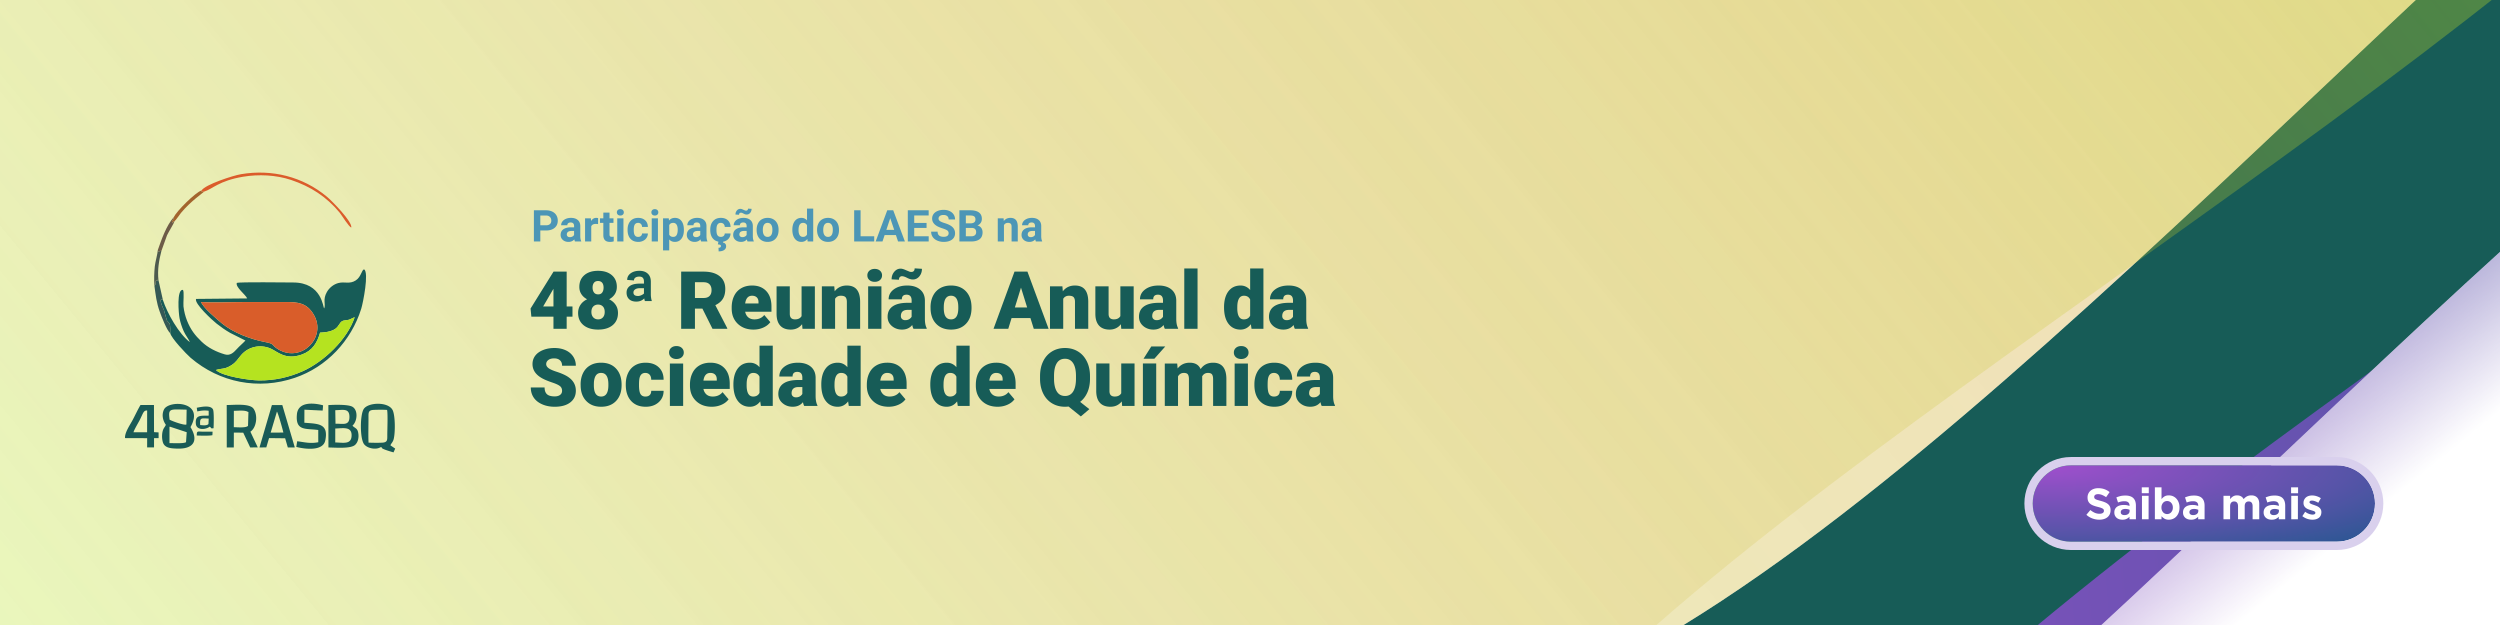 <svg xmlns="http://www.w3.org/2000/svg" width="1200" height="300" shape-rendering="geometricPrecision" image-rendering="optimizeQuality" fill-rule="evenodd" xmlns:v="https://vecta.io/nano"><defs><clipPath id="A"><path d="M0 0h1200v300H0V0z"/></clipPath><mask id="B"><linearGradient id="C" x1="1138.03" y1="65.58" x2="1227.27" y2="175.18" href="#I"><stop offset="0" stop-color="#fff"/><stop offset="1" stop-opacity="0" stop-color="#fff"/></linearGradient><path d="M843.08-63.93h638.82v537.54H843.08z" fill="url(#C)"/></mask><linearGradient id="D" x1="-528.82" y1="-351.34" x2="466.1" y2="-1170.21" href="#I"><stop offset="0" stop-opacity="0" stop-color="#e39b4d"/><stop offset=".541" stop-opacity=".2" stop-color="#cdbf36"/><stop offset="1" stop-opacity=".4" stop-color="#b6e41f"/></linearGradient><linearGradient id="E" x1="1743.77" y1="123.52" x2="636.25" y2="210.48" href="#I"><stop offset="0" stop-color="#105885"/><stop offset=".459" stop-color="#5754a8"/><stop offset="1" stop-color="#9e4fcc"/></linearGradient><linearGradient id="F" x1="417.05" y1="-1194.46" x2="-596.32" y2="-360.41" href="#I"><stop offset="0" stop-opacity=".4" stop-color="#e39b4d"/><stop offset=".541" stop-opacity=".349" stop-color="#cdbf36"/><stop offset="1" stop-opacity=".298" stop-color="#b6e41f"/></linearGradient><radialGradient id="G" gradientTransform="matrix(2.284 0.511 -2.293 0.509 -748 -393)" cx="983.93" cy="224.83" r="82.15" fx="983.93" fy="224.83" href="#I"><stop offset="0" stop-color="#9e4fcc"/><stop offset=".541" stop-color="#5754a8"/><stop offset="1" stop-color="#105885"/></radialGradient><radialGradient id="H" gradientTransform="matrix(0.825 -1.817 1.817 0.825 -574 2035)" href="#G" cx="1079.44" cy="419.86" r="319.41" fx="1079.44" fy="419.86"/><linearGradient id="I" gradientUnits="userSpaceOnUse"/></defs><path d="M0 0h1200v300H0z" fill="#fff"/><g clip-path="url(#A)"><path d="M744.73 317.65l608.8-501.08 103.99 126.34-608.81 501.08z" fill="#175c57"/><path d="M1458.84-55.48c-146.43 147.13-492.3 335.15-608.8 501.08l68.39 83.1 608.81-501.08-68.4-83.1z" fill="#fff"/><path d="M1451.88-63.93c-146.43 147.12-492.3 335.14-608.8 501.07l13.91 16.92L1465.8-47.02l-13.92-16.91z" fill="url(#E)"/><path d="M843.08 437.14c172.81-115.08 422.85-419.51 608.8-501.07l75.36 91.55L918.43 528.7l-75.35-91.56z" fill="#fff"/><path d="M843.08 437.14c172.81-115.08 422.86-419.51 608.8-501.07l30.02 36.47-608.81 501.07-30.01-36.47z" fill="url(#H)" mask="url(#B)"/><path d="M668.91 225.53L754 328.92c185.25-82.42 436.27-385.67 608.81-501.08l-85.09-103.39-608.81 501.08z" fill="#fff"/><path d="M-49.71-48.39l-36.25 401.21L754 328.92c185.25-82.42 436.27-385.67 608.81-501.08l-85.09-103.39L-49.71-48.39z" fill="url(#F)"/><path d="M1277.71-275.55l89.54 108.79C1251.29-.17 904.67 186.93 758.44 334.31l-810.82 17.71-11.45-379.15 1341.54-248.42z" fill="url(#D)"/></g><path d="M81.35 205l.14-.22 8.13 2.68-.33 4.79c-1.29.76-6.11.43-7.94.44V205zm15.97 2.2c-2.36-.01-2.91-.59-2.88 1.85 1.7.06 5.96.2 7.51-.15l.09-1.7h-4.72zm-1.23-3.17c-.29-3.71.52-3.26 4.09-3.11l-.12 2.63c-.87.89-2.77.57-3.97.48zm4.55.76c.99.53.21 1.02 1.87.76.07-1.63.29-7.85-.27-8.99-1.12-2.28-5.74-1.23-7.79-.83l.25 1.76c2.05-.44 3.29-.58 5.46-.33l.02 2.34c-3.46.14-6.64-.57-6.17 3.96.33 3.26 4.86 2.79 6.63 1.33zm54.44-10.23c-4.58-1.25-11.98-1.85-12.56 4.29-.78 8.18 4.2 6.72 10.24 7.55l.01 5.87c-3.9.76-6.47 0-10.12-.48l-.43 2.73c3.91 1.02 12.8 2.24 13.91-3.09 1.74-8.41-3.74-7.95-10.04-8.52l.03-6.26 8.76.43.2-2.52zm-91 12.93c.32-1.24 2.17-4.32 2.88-5.67 1.81-3.46 1.82-4.85 3.67-4.78l-.02 10.46-6.53-.01zm3.35-13.07c-1.41 2.34-2.67 5.2-4.01 7.63-1.23 2.23-3.6 5.71-3.41 8.24l10.62.04-.01 4.44h3.31l.01-4.46h2.19l-.01-2.75-2.19-.13-.03-13.02-6.47.01zm65.5 3.13c.53.67 2.82 8.73 3.08 10.08l-6.09.02 3.01-10.1zm-3.79 12.74l7.73.09 1.28 4.42 3.35-.03-6-20.35h-4.99l-5.96 20.37 3.27-.04 1.32-4.46zm-16.89-13.1c1.85.02 5.35-.45 6.76.54h.24l-.2 6.68c-1.02 1.09-5.24.66-6.82.64l.02-7.86zm7.93 10.03c3.04-2.01 3.68-8.04 1.49-11.07-1.91-2.65-9.64-1.7-12.85-1.74l.02 20.38h3.38l.02-7.14 4.51.03 3.34 7.1 3.64-.02-3.55-7.54zm56.72 5.25c-.19-4-.01-8.3-.03-12.33-.02-2.4.07-3.3 2.74-3.4 1.8-.07 4.42-.1 6.19.03.43 1.99.09 9.63.1 12.22.01 2.32.08 3.38-2.59 3.5-1.97.09-4.44.05-6.41-.02zm10.5 1.3c.39-1.05 1.24-1.48 1.63-3.26.71-3.27.67-10.36-.4-13.26-1.68-4.55-11.8-4.28-14.02-.95-1.84 2.76-1.92 14.39.2 16.99 1.56 1.91 5.26 2.61 7.41 1.61 1.24-.58.64-.26 1.23.3.58.54 4.57 1.72 5.44 1.95l.8-1.82-2.29-1.56zm-26.48-1.39l.01-6.69c3.53-.08 7.89-1.15 7.84 3.29-.05 4.56-4.01 3.47-7.85 3.4zm.12-8.99l-.11-6.49c3.72-.07 6.8-1.09 6.8 3.25-.01 4.37-3.21 3.15-6.69 3.24zm8.14.95c2.39-2.19 2.77-7.41.01-9.07-2.05-1.23-8.93-.99-11.57-.82l.03 20.35c3.08-.01 10.58.73 12.78-1.24 1.38-1.24 1.83-3.35 1.6-5.23-.35-2.89-1.39-2.52-2.85-3.99zm-87.76-2.87c-.78-5.65.11-4.97 8.16-4.83l-.11 7.13c-1.14.48-6.79-1.6-8.05-2.3zm10.01 3.54c7.13-12.61-10.47-13.07-12.72-8.44-1.18 2.45-.61 5.23.9 7.33-.45 1.19-1.23 1.53-1.61 3.41a10.88 10.88 0 0 0 .11 4.75c.79 3.12 4.15 3.16 6.82 3.27 7.59.3 10.71-3.43 6.5-10.32z" fill="#195b56"/><path d="M103.65 177.6c2.98-.93 4.05-.18 7.35-2.25 2.49-1.56 2.99-2.9 4.77-4.94 3.54-4.08 9.21-5.26 14.16-3.09 3.3 1.46 7.07 5.64 14.84 2.9 5.12-1.8 7.47-5.6 8.86-10.55 11.04-.46 7.68-5.53 12.01-5.9 2.81-.24 2.48-.76 4.61-1.51-3.52 10.64-14.78 21.34-24.87 25.88-6.66 2.99-13.77 4.55-21.09 4.46-4.46-.06-17.51-1.92-20.64-5zm2.83-22.42c-2.23-1.86-9.26-7.72-9.92-10.22 6.04.47 13.96.02 20.21.04l19.9-.02c6.36 0 10.56.31 13.95 6.09 6.32 10.75-5.81 23.17-16.94 16.69-3.65-2.13-1.43-2.63-6.34-3.56-6.95-1.31-15.49-4.52-20.86-9.02zm-28.3-11.23c-2.18-1.02-.51 2.47-.08 3.57.41 1.06.65 1.14.77 2.04l1.28 4.31c.27.46.8.68 1.29 1.57.33.59.37 4.24.28 4.46.39 2.31 7.72 10.06 9.77 11.82 13.93 11.94 32.54 15.58 50.03 9.63 15.3-5.21 27.03-17.71 31.86-33.12.91-2.91 3.77-17.43 1.42-18.92-1.24.11-1.37 3.56-4.02 5.27-3.05 1.98-5.3.44-8.42 1.29-2.26.61-4.3 2.26-5.45 4.28-2.12 3.71-.44 5.8-1.29 7.89l-.05-.09c-.51-.07-.91-12.39-14.92-12.36-3.38.01-25.7-.33-26.98.21-.75 1.99 4.17 5.59 5 7.44l-24.57.24c-.92 2.21 7.84 10.26 9.83 11.82 2.15 1.7 4.18 3.12 6.56 4.49 1.02.59 7.2 3.54 7.31 3.67-1.26 1.39-2.8 2.59-4.18 4.13-1.59 1.77-3.23 3.23-5.71 2.51-4.09-1.2-8.05-3.15-11.14-6.1-3.25-3.1-5.29-5.83-6.98-10.04-.86-2.15-1.46-4.58-1.73-6.88-.18-1.54.45-7.21-.26-7.94-3.11-.44-2.03 11.5-1.63 13.58.4 2.1 1.13 4.25 1.98 6.2.81 1.86 2.42 3.84 3.01 5.31-5.23-3.78-10.96-13.99-12.98-20.28z" fill="#175c57"/><path d="M96.56 144.96c.66 2.5 7.69 8.36 9.92 10.22 5.37 4.5 13.91 7.71 20.86 9.02 4.91.93 2.69 1.43 6.34 3.56 11.13 6.48 23.26-5.94 16.94-16.69-3.39-5.78-7.59-6.09-13.95-6.09l-19.9.02c-6.25-.02-14.17.43-20.21-.04z" fill="#d95d2a"/><path d="M103.65 177.6c3.13 3.08 16.18 4.94 20.64 5 7.32.09 14.43-1.47 21.09-4.46 10.09-4.54 21.35-15.24 24.87-25.88-2.13.75-1.8 1.27-4.61 1.51-4.33.37-.97 5.44-12.01 5.9-1.39 4.95-3.74 8.75-8.86 10.55-7.77 2.74-11.54-1.44-14.84-2.9-4.95-2.17-10.62-.99-14.16 3.09-1.78 2.04-2.28 3.38-4.77 4.94-3.3 2.07-4.37 1.32-7.35 2.25z" fill="#b5e320"/><path d="M96.76 91.38l.06.67 1.13-.05c4.16-1.33 7.13-5.21 18.69-7.16 7.46-1.26 15.84-.88 23.05 1.53 9.4 3.13 16.98 8.03 23.3 15.64 1.03 1.25 4.59 7.09 5.63 7.19.54-2.77-9.29-12.79-11.73-14.8-11.61-9.65-26.37-13.26-41.11-10.81-3.98.66-17.24 5-19.02 7.79z" fill="#db5c2b"/><path d="M74.11 137.15c.67 4.71.94 7.92 2.57 12.48.73 2.06 3.47 9.2 5.04 10.27.09-.22.05-3.87-.28-4.46-.49-.89-1.02-1.11-1.29-1.57l-1.28-4.31c-.12-.9-.36-.98-.77-2.04-.43-1.1-2.1-4.59.08-3.57l-2.11-9.45c-.53-.52-.36 0-.53-.97.54 1.36-.08 1.07-.79 1.23 0 .35.03.94-.04 1.26-.22 1-.14.61-.6 1.13z" fill="#355955"/><path d="M83.38 104.26c-.05 1.71-1.36 1.53-.65 2.62 1.25-.56-.41-.31 1.07-.72.71-.57 2.33-3.06 3.08-3.97C91.49 96.6 97.56 92.51 97.95 92l-1.13.05-.06-.67c-3.11 1.08-11.95 9.93-13.38 12.88z" fill="#a3642d"/><path d="M75.75 120.02c.07 1.4.57.66.61.66.59-.05-.09-.25 1.13-.27l2.68-7.47c.77-1.67 3.25-5.56 3.63-6.78-1.48.41.18.16-1.07.72-.71-1.09.6-.91.65-2.62-3.57 4.05-5.86 10.71-7.63 15.76z" fill="#6d5b47"/><path d="M74.11 137.15c.46-.52.38-.13.6-1.13.07-.32.04-.91.04-1.26.71-.16 1.33.13.79-1.23.17.97 0 .45.53.97-.54-4.92.2-9.37 1.42-14.09-1.22.02-.54.22-1.13.27-.04 0-.54.74-.61-.66-.05 1.63-1.21 5.61-1.44 7.82-.33 3.28-.41 6.03-.2 9.31z" fill="#4e5a4e"/><path d="M994.03 223.37h127.66c10.07 0 18.31 8.24 18.31 18.31h0c0 10.08-8.24 18.32-18.31 18.32H994.03c-10.08 0-18.32-8.24-18.32-18.32h0c0-10.07 8.24-18.31 18.32-18.31z" fill="url(#G)"/><path d="M994.03 219.37h127.66c6.12 0 11.69 2.51 15.74 6.55.02.01.02.01.02.02 4.05 4.06 6.55 9.63 6.55 15.74h0c0 6.12-2.51 11.7-6.55 15.75l-.02.02c-4.05 4.04-9.63 6.55-15.74 6.55H994.03c-6.12 0-11.7-2.51-15.75-6.55-.01-.01-.01-.02-.02-.02-4.04-4.06-6.55-9.63-6.55-15.75h0c0-6.14 2.51-11.72 6.55-15.76s9.63-6.55 15.77-6.55zm0 4h127.66c10.07 0 18.31 8.24 18.31 18.31h0c0 10.08-8.24 18.32-18.31 18.32H994.03c-10.08 0-18.32-8.24-18.32-18.32h0c0-10.07 8.24-18.31 18.32-18.31z" fill="#d9d0ed"/><path d="M1007.7 249.46c-1.12 0-2.22-.19-3.3-.58a8.75 8.75 0 0 1-2.94-1.78l1.91-2.29c.67.55 1.36.98 2.07 1.31.71.32 1.48.48 2.32.48.67 0 1.2-.12 1.57-.37a1.14 1.14 0 0 0 .55-1.02v-.04a1.35 1.35 0 0 0-.11-.55c-.08-.17-.23-.32-.44-.46-.22-.14-.53-.28-.91-.42-.39-.14-.89-.28-1.51-.44-.74-.18-1.42-.38-2.02-.61-.6-.22-1.12-.5-1.54-.83s-.75-.74-.98-1.23-.35-1.1-.35-1.82v-.05c0-.67.13-1.27.38-1.81a4.13 4.13 0 0 1 1.05-1.4c.45-.39 1-.69 1.63-.9.62-.21 1.31-.32 2.07-.32 1.08 0 2.07.16 2.97.48a8.7 8.7 0 0 1 2.49 1.39l-1.68 2.44c-.66-.45-1.3-.8-1.93-1.06a4.92 4.92 0 0 0-1.89-.39c-.63 0-1.1.12-1.42.37-.31.24-.47.54-.47.91v.04c0 .24.04.45.14.62.09.18.25.33.49.47s.57.28.98.4l1.57.44c.74.2 1.41.42 1.99.67.58.24 1.07.54 1.47.88s.71.74.91 1.21c.2.46.31 1.01.31 1.66v.04c0 .73-.14 1.37-.4 1.94-.27.57-.63 1.05-1.11 1.43-.47.39-1.04.68-1.69.88-.66.21-1.38.31-2.18.31zm12.01-2.21c.76 0 1.37-.18 1.82-.54.46-.37.68-.85.68-1.43v-.57a4.83 4.83 0 0 0-.93-.31 5.47 5.47 0 0 0-1.1-.11c-.69 0-1.23.13-1.62.4-.39.26-.59.65-.59 1.15v.05c0 .43.16.77.48 1 .33.24.75.36 1.26.36zm-.96 2.21a5.23 5.23 0 0 1-1.5-.22c-.47-.15-.88-.37-1.23-.66-.35-.3-.63-.66-.83-1.09-.21-.42-.31-.92-.31-1.48v-.04c0-.62.11-1.15.34-1.6.22-.44.53-.82.93-1.11s.88-.51 1.43-.66c.56-.15 1.17-.22 1.84-.22.57 0 1.08.04 1.5.12.43.09.85.2 1.25.34v-.19c0-.67-.2-1.18-.61-1.53-.4-.35-1.01-.53-1.8-.53-.62 0-1.16.05-1.63.16-.47.1-.97.25-1.48.45l-.8-2.44c.61-.26 1.26-.48 1.93-.65s1.49-.25 2.44-.25c.88 0 1.63.11 2.26.33.62.21 1.14.52 1.54.93.42.42.73.94.93 1.55.19.6.29 1.29.29 2.04v6.54h-3.09v-1.22c-.39.43-.86.78-1.41 1.04-.54.26-1.21.39-1.99.39zm9.39-11.47h3.19v11.26h-3.19v-11.26zm-.09-4.08h3.37v2.84h-3.37v-2.84zm12.17 12.84a2.68 2.68 0 0 0 1.06-.22c.33-.15.62-.36.87-.63.25-.28.45-.6.6-.98s.22-.81.22-1.28v-.04c0-.47-.07-.89-.22-1.28-.15-.38-.35-.71-.6-.98a2.43 2.43 0 0 0-.87-.63c-.33-.15-.68-.22-1.06-.22s-.73.07-1.06.22a2.31 2.31 0 0 0-.86.63c-.25.27-.44.6-.59.98-.15.39-.22.81-.22 1.28v.04c0 .46.07.88.22 1.27.15.38.34.71.59.99.24.27.53.48.86.63a2.68 2.68 0 0 0 1.06.22zm.82 2.71c-.86 0-1.56-.17-2.11-.51-.56-.33-1.02-.73-1.4-1.17v1.47h-3.19v-15.34h3.19v5.69a5.06 5.06 0 0 1 1.42-1.31c.55-.34 1.25-.51 2.09-.51.66 0 1.29.12 1.91.37.62.26 1.16.63 1.64 1.13s.86 1.1 1.14 1.83c.29.72.43 1.55.43 2.49v.04c0 .94-.14 1.77-.43 2.49-.28.72-.66 1.33-1.13 1.83-.47.49-1.01.87-1.63 1.12a5.07 5.07 0 0 1-1.93.38zm11.64-2.21c.75 0 1.36-.18 1.81-.54.46-.37.69-.85.69-1.43v-.57a4.71 4.71 0 0 0-.94-.31 5.47 5.47 0 0 0-1.1-.11c-.69 0-1.23.13-1.62.4-.39.26-.59.65-.59 1.15v.05c0 .43.17.77.49 1 .32.24.74.36 1.26.36zm-.97 2.21a5.23 5.23 0 0 1-1.5-.22c-.47-.15-.88-.37-1.23-.66-.35-.3-.63-.66-.83-1.09-.2-.42-.3-.92-.3-1.48v-.04c0-.62.11-1.15.33-1.6.23-.44.54-.82.94-1.11s.87-.51 1.43-.66c.55-.15 1.16-.22 1.83-.22.58 0 1.08.04 1.51.12.42.09.84.2 1.25.34v-.19c0-.67-.21-1.18-.61-1.53-.41-.35-1.01-.53-1.81-.53-.62 0-1.16.05-1.63.16-.47.1-.96.25-1.48.45l-.8-2.44c.62-.26 1.26-.48 1.93-.65.68-.17 1.49-.25 2.44-.25.89 0 1.64.11 2.26.33.62.21 1.14.52 1.54.93.43.42.73.94.93 1.55.2.6.29 1.29.29 2.04v6.54h-3.08v-1.22c-.4.43-.87.78-1.41 1.04-.55.26-1.21.39-2 .39zm15.55-11.47h3.19v1.61c.18-.24.38-.47.6-.69a4.46 4.46 0 0 1 .72-.58c.27-.17.57-.31.9-.41s.69-.14 1.1-.14c.74 0 1.38.15 1.92.46s.96.75 1.25 1.34c.49-.6 1.04-1.04 1.64-1.35.6-.3 1.29-.45 2.06-.45 1.19 0 2.12.35 2.79 1.05.68.7 1.01 1.73 1.01 3.09v7.33h-3.19v-6.27c0-.75-.16-1.32-.48-1.71-.32-.38-.79-.57-1.39-.57s-1.08.19-1.42.57c-.34.39-.51.96-.51 1.71v6.27h-3.2v-6.27c0-.75-.16-1.32-.48-1.71-.32-.38-.78-.57-1.39-.57-.6 0-1.07.19-1.41.57-.35.39-.52.96-.52 1.71v6.27h-3.19v-11.26zm24.12 9.26c.75 0 1.36-.18 1.81-.54.46-.37.69-.85.69-1.43v-.57c-.28-.13-.6-.23-.94-.31a5.47 5.47 0 0 0-1.1-.11c-.69 0-1.23.13-1.62.4-.39.26-.59.65-.59 1.15v.05c0 .43.16.77.49 1 .32.24.74.36 1.26.36zm-.97 2.21a5.23 5.23 0 0 1-1.5-.22c-.47-.15-.88-.37-1.23-.66-.35-.3-.63-.66-.83-1.09a3.43 3.43 0 0 1-.31-1.48v-.04c0-.62.12-1.15.34-1.6.23-.44.54-.82.94-1.11s.87-.51 1.42-.66c.56-.15 1.17-.22 1.84-.22a8.13 8.13 0 0 1 1.5.12c.43.09.85.2 1.26.34v-.19c0-.67-.21-1.18-.61-1.53-.41-.35-1.01-.53-1.81-.53-.62 0-1.16.05-1.63.16-.47.1-.96.25-1.48.45l-.8-2.44c.62-.26 1.26-.48 1.93-.65.68-.17 1.49-.25 2.44-.25.88 0 1.64.11 2.26.33.62.21 1.14.52 1.54.93.42.42.73.94.93 1.55.19.6.29 1.29.29 2.04v6.54h-3.09v-1.22a4.53 4.53 0 0 1-1.4 1.04c-.55.26-1.22.39-2 .39zm9.39-11.47h3.19v11.26h-3.19v-11.26zm-.08-4.08h3.36v2.84h-3.36v-2.84zm10.23 15.55c-.8 0-1.62-.14-2.45-.41-.83-.28-1.63-.71-2.38-1.29l1.36-2.11c.62.45 1.23.79 1.84 1.01.61.23 1.18.34 1.71.34.46 0 .8-.08 1.02-.23.22-.16.33-.36.33-.61v-.04c0-.17-.07-.32-.19-.44a1.55 1.55 0 0 0-.52-.33c-.21-.09-.46-.18-.74-.26l-.88-.28a9.32 9.32 0 0 1-1.19-.41c-.4-.16-.76-.37-1.08-.63-.33-.25-.59-.57-.79-.95s-.31-.84-.31-1.39v-.04c0-.57.11-1.08.33-1.52s.51-.82.88-1.13a3.69 3.69 0 0 1 1.3-.69c.5-.15 1.04-.23 1.61-.23a6.99 6.99 0 0 1 2.18.35c.73.23 1.41.54 2.02.95l-1.22 2.21a9.19 9.19 0 0 0-1.63-.77c-.54-.19-1-.28-1.41-.28-.39 0-.69.07-.88.22a.65.65 0 0 0-.3.55v.05c0 .15.07.29.19.41a2.37 2.37 0 0 0 .51.33c.21.11.45.21.72.31l.87.29 1.2.45c.41.18.77.39 1.09.64s.59.56.8.93c.21.36.32.8.32 1.32v.04c0 .63-.11 1.18-.33 1.63-.22.46-.52.83-.91 1.13a4.41 4.41 0 0 1-1.38.66 6.57 6.57 0 0 1-1.69.22z" fill="#fff" fill-rule="nonzero"/><path d="M259.35 110.64v5.26h-3.08v-14.96h5.84c1.12 0 2.11.21 2.96.62s1.51.99 1.97 1.75.69 1.62.69 2.59c0 1.46-.5 2.62-1.51 3.47-1 .85-2.39 1.27-4.16 1.27h-2.71zm0-2.5h2.76c.81 0 1.43-.2 1.86-.58s.65-.93.65-1.64c0-.73-.22-1.33-.65-1.78s-1.03-.68-1.79-.7h-2.83v4.7zm16.63 7.76c-.14-.26-.23-.59-.3-.99-.72.8-1.65 1.2-2.8 1.2-1.09 0-2-.31-2.71-.94-.72-.63-1.07-1.43-1.07-2.39 0-1.18.43-2.09 1.31-2.72.87-.63 2.13-.95 3.78-.95h1.37v-.64c0-.51-.13-.92-.4-1.22-.26-.31-.68-.46-1.25-.46-.49 0-.89.12-1.17.35a1.22 1.22 0 0 0-.43.98h-2.96c0-.65.19-1.24.59-1.79.4-.54.96-.97 1.69-1.28.72-.32 1.53-.47 2.44-.47 1.37 0 2.46.34 3.26 1.03.81.69 1.21 1.66 1.21 2.91v4.82c.01 1.05.16 1.85.44 2.39v.17h-3zm-2.45-2.06c.43 0 .84-.1 1.21-.29.37-.2.64-.46.82-.79v-1.91h-1.11c-1.49 0-2.28.51-2.37 1.54l-.01.18c0 .36.13.67.39.91s.61.36 1.07.36zm13.54-6.27c-.4-.06-.75-.09-1.06-.09-1.13 0-1.87.38-2.21 1.15v7.27h-2.97v-11.11h2.8l.08 1.32c.6-1.02 1.43-1.53 2.48-1.53a3.35 3.35 0 0 1 .92.13l-.04 2.86zm5.5-5.52v2.74h1.9v2.19h-1.9v5.54c0 .41.08.71.24.89.15.17.46.26.9.26.33 0 .62-.02.88-.07v2.25c-.59.18-1.19.26-1.8.26-2.09 0-3.15-1.04-3.19-3.15v-5.98h-1.62v-2.19h1.62v-2.74h2.97zm6.69 13.85h-2.98v-11.11h2.98v11.11zm-3.16-13.98a1.47 1.47 0 0 1 .45-1.1c.29-.28.7-.43 1.22-.43.5 0 .91.15 1.21.43a1.47 1.47 0 0 1 .45 1.1c0 .45-.15.83-.46 1.11-.3.29-.7.43-1.2.43s-.91-.14-1.21-.43c-.31-.28-.46-.66-.46-1.11zm10.22 11.79c.55 0 1-.15 1.34-.45s.52-.7.53-1.2h2.79c-.01.76-.21 1.45-.62 2.07-.4.63-.95 1.12-1.66 1.46-.7.35-1.48.52-2.32.52-1.59 0-2.85-.5-3.77-1.51-.91-1.01-1.37-2.41-1.37-4.19v-.2c0-1.71.45-3.08 1.36-4.1s2.17-1.53 3.75-1.53c1.39 0 2.51.4 3.35 1.19s1.26 1.84 1.28 3.16h-2.79c-.01-.58-.19-1.05-.53-1.41s-.8-.54-1.36-.54c-.69 0-1.21.25-1.57.75-.35.51-.52 1.33-.52 2.46v.3c0 1.15.17 1.97.52 2.47.35.51.88.75 1.59.75zm9.49 2.19h-2.98v-11.11h2.98v11.11zm-3.15-13.98a1.5 1.5 0 0 1 .44-1.1c.3-.28.71-.43 1.23-.43.5 0 .9.15 1.2.43.31.29.46.66.46 1.1 0 .45-.15.83-.46 1.11-.3.29-.71.43-1.2.43-.51 0-.91-.14-1.22-.43-.3-.28-.45-.66-.45-1.11zm15.61 8.53c0 1.71-.39 3.09-1.17 4.12-.77 1.03-1.82 1.54-3.15 1.54-1.12 0-2.03-.39-2.72-1.17v5.24h-2.97v-15.39h2.75l.11 1.09c.72-.87 1.66-1.3 2.82-1.3 1.36 0 2.43.51 3.19 1.52.76 1.02 1.14 2.41 1.14 4.19v.16zm-2.97-.23c0-1.03-.18-1.83-.55-2.4-.37-.56-.9-.84-1.6-.84-.93 0-1.57.36-1.92 1.07v4.56c.36.74 1.01 1.1 1.95 1.1 1.41 0 2.12-1.16 2.12-3.49zm11.25 5.68c-.13-.26-.23-.59-.3-.99-.71.8-1.65 1.2-2.8 1.2-1.09 0-1.99-.31-2.71-.94-.71-.63-1.07-1.43-1.07-2.39 0-1.18.44-2.09 1.31-2.72s2.14-.95 3.79-.95h1.36v-.64c0-.51-.13-.92-.39-1.22-.27-.31-.68-.46-1.25-.46-.5 0-.89.12-1.18.35a1.22 1.22 0 0 0-.43.98h-2.96c0-.65.19-1.24.59-1.79.4-.54.96-.97 1.69-1.28.72-.32 1.54-.47 2.44-.47 1.37 0 2.46.34 3.26 1.03.81.69 1.21 1.66 1.21 2.91v4.82c.01 1.05.16 1.85.45 2.39v.17h-3.01zm-2.45-2.06c.44 0 .84-.1 1.21-.29.37-.2.64-.46.82-.79v-1.91h-1.11c-1.48 0-2.28.51-2.37 1.54l-.01.18c0 .36.13.67.39.91s.62.36 1.07.36zm11.91-.13c.55 0 1-.15 1.34-.45s.52-.7.53-1.2h2.79c-.01.76-.21 1.45-.62 2.07-.4.63-.95 1.12-1.66 1.46-.7.35-1.47.52-2.32.52-1.59 0-2.85-.5-3.77-1.51-.91-1.01-1.37-2.41-1.37-4.19v-.2c0-1.71.45-3.08 1.37-4.1.9-1.02 2.16-1.53 3.74-1.53 1.39 0 2.51.4 3.35 1.19s1.26 1.84 1.28 3.16h-2.79c-.01-.58-.19-1.05-.53-1.41s-.8-.54-1.36-.54c-.69 0-1.21.25-1.56.75-.36.51-.53 1.33-.53 2.46v.3c0 1.15.17 1.97.52 2.47.35.51.88.75 1.59.75zm1.1 2.13l-.11.59c1.02.19 1.54.78 1.54 1.78a2.08 2.08 0 0 1-.94 1.79c-.63.44-1.51.66-2.65.66l-.07-1.73c.77 0 1.15-.27 1.15-.83 0-.28-.11-.48-.35-.58-.22-.11-.6-.18-1.11-.21l.32-1.47h2.22zm11.7.06c-.13-.26-.23-.59-.29-.99-.72.8-1.66 1.2-2.81 1.2-1.09 0-1.99-.31-2.71-.94-.71-.63-1.07-1.43-1.07-2.39 0-1.18.44-2.09 1.31-2.72s2.14-.95 3.79-.95h1.36v-.64c0-.51-.13-.92-.39-1.22-.27-.31-.68-.46-1.25-.46-.5 0-.89.12-1.18.35-.28.24-.42.56-.42.98h-2.97c0-.65.19-1.24.59-1.79.4-.54.96-.97 1.69-1.28.72-.32 1.54-.47 2.44-.47 1.37 0 2.46.34 3.26 1.03.81.69 1.21 1.66 1.21 2.91v4.82c.01 1.05.16 1.85.45 2.39v.17h-3.01zm-2.45-2.06c.44 0 .84-.1 1.21-.29.37-.2.64-.46.82-.79v-1.91h-1.11c-1.48 0-2.28.51-2.37 1.54l-.01.18c0 .36.13.67.39.91s.62.36 1.07.36zm4.4-13.59c0 .78-.23 1.42-.68 1.95-.45.52-1 .78-1.65.78-.26 0-.49-.03-.7-.09-.2-.05-.48-.18-.84-.37-.35-.19-.61-.31-.76-.36a2.12 2.12 0 0 0-.52-.06.82.82 0 0 0-.61.25c-.17.17-.25.42-.25.74l-1.73-.11c0-.76.23-1.4.68-1.94.45-.53.99-.79 1.64-.79.21 0 .4.02.58.07.19.05.48.17.89.37l.86.36c.16.04.32.06.49.06.24 0 .45-.09.62-.25.18-.17.27-.4.27-.72l1.71.11zm2.43 10c0-1.11.21-2.09.64-2.95.42-.87 1.03-1.54 1.83-2.01s1.72-.71 2.78-.71c1.5 0 2.73.46 3.68 1.38.94.91 1.47 2.16 1.58 3.74l.02.76c0 1.71-.47 3.08-1.43 4.11-.95 1.03-2.23 1.54-3.83 1.54s-2.88-.51-3.84-1.54c-.95-1.03-1.43-2.42-1.43-4.19v-.13zm2.97.21c0 1.05.2 1.86.6 2.42.39.55.96.83 1.7.83.72 0 1.28-.27 1.68-.82.41-.55.61-1.44.61-2.65 0-1.04-.2-1.84-.61-2.41-.4-.57-.97-.85-1.7-.85s-1.29.28-1.68.85c-.4.56-.6 1.44-.6 2.63zm14.17-.19c0-1.74.39-3.12 1.17-4.15.78-1.02 1.84-1.54 3.19-1.54 1.08 0 1.98.4 2.68 1.21v-5.67h2.98v15.78h-2.68l-.14-1.18c-.74.93-1.7 1.39-2.86 1.39-1.31 0-2.36-.51-3.15-1.54s-1.19-2.47-1.19-4.3zm2.97.21c0 1.04.18 1.84.55 2.4.36.56.89.83 1.58.83.92 0 1.56-.39 1.94-1.16v-4.41c-.37-.77-1.01-1.16-1.92-1.16-1.43 0-2.15 1.16-2.15 3.5zm8.89-.23c0-1.11.22-2.09.64-2.95.42-.87 1.03-1.54 1.83-2.01s1.73-.71 2.78-.71c1.5 0 2.73.46 3.68 1.38.95.91 1.47 2.16 1.58 3.74l.02.76c0 1.71-.47 3.08-1.42 4.11-.96 1.03-2.23 1.54-3.84 1.54-1.6 0-2.88-.51-3.83-1.54-.96-1.03-1.44-2.42-1.44-4.19v-.13zm2.97.21c0 1.05.2 1.86.6 2.42.4.55.96.83 1.7.83.72 0 1.28-.27 1.69-.82.4-.55.6-1.44.6-2.65 0-1.04-.2-1.84-.6-2.41-.41-.57-.97-.85-1.71-.85-.72 0-1.28.28-1.68.85-.4.56-.6 1.44-.6 2.63zm17.92 2.96h6.55v2.48H410v-14.96h3.08v12.48zm16.96-.59h-5.41l-1.03 3.07h-3.27l5.56-14.96h2.86l5.6 14.96h-3.28l-1.03-3.07zm-4.58-2.5h3.75l-1.89-5.61-1.86 5.61zm19.29-.93h-5.92v4.02h6.95v2.48h-10.03v-14.96h10.01v2.5h-6.93V107h5.92v2.4zm10.6 2.58c0-.58-.21-1.03-.62-1.35-.41-.3-1.15-.63-2.22-.98-1.07-.34-1.91-.69-2.54-1.02-1.69-.92-2.54-2.16-2.54-3.72 0-.8.23-1.53.68-2.16.45-.64 1.11-1.13 1.96-1.49.85-.35 1.81-.53 2.88-.53s2.02.19 2.85.58c.84.39 1.49.93 1.95 1.64s.69 1.51.69 2.41h-3.08c0-.69-.22-1.22-.65-1.6s-1.03-.57-1.82-.57c-.75 0-1.33.16-1.75.48s-.63.74-.63 1.26c0 .49.25.9.73 1.23.49.32 1.21.63 2.17.92 1.75.53 3.03 1.18 3.83 1.96s1.2 1.76 1.2 2.92c0 1.29-.49 2.31-1.47 3.05-.98.73-2.3 1.1-3.95 1.1-1.16 0-2.2-.21-3.15-.63-.94-.42-1.66-1-2.16-1.73s-.75-1.59-.75-2.55h3.1c0 1.65.98 2.47 2.96 2.47.73 0 1.3-.14 1.71-.44s.62-.72.62-1.25zm5.17 3.92v-14.96h5.24c1.82 0 3.2.35 4.14 1.04.93.7 1.4 1.72 1.4 3.06 0 .74-.18 1.39-.56 1.94-.38.56-.9.97-1.57 1.23.76.19 1.37.58 1.81 1.16s.66 1.3.66 2.14c0 1.44-.46 2.52-1.37 3.26-.92.74-2.23 1.12-3.93 1.13h-5.82zm3.09-6.5v4.02h2.64c.72 0 1.29-.17 1.7-.52.41-.34.61-.82.61-1.42 0-1.37-.71-2.06-2.13-2.08h-2.82zm0-2.19h2.28c1.55-.03 2.33-.64 2.33-1.86 0-.68-.19-1.16-.59-1.46-.39-.3-1.02-.45-1.87-.45h-2.15v3.77zm18.12-2.42l.1 1.29c.79-1 1.86-1.5 3.19-1.5 1.18 0 2.06.35 2.64 1.04.57.69.86 1.72.88 3.1v7.18h-2.97v-7.12c0-.63-.14-1.09-.41-1.37-.28-.29-.73-.43-1.37-.43-.84 0-1.46.36-1.88 1.07v7.85h-2.97v-11.11h2.79zm15.5 11.11c-.13-.26-.23-.59-.3-.99-.72.8-1.65 1.2-2.8 1.2-1.09 0-2-.31-2.71-.94-.72-.63-1.07-1.43-1.07-2.39 0-1.18.43-2.09 1.31-2.72.87-.63 2.13-.95 3.78-.95h1.37v-.64c0-.51-.13-.92-.4-1.22-.26-.31-.68-.46-1.24-.46-.5 0-.9.12-1.18.35a1.22 1.22 0 0 0-.43.98h-2.96c0-.65.19-1.24.59-1.79.4-.54.96-.97 1.68-1.28.73-.32 1.55-.47 2.45-.47 1.37 0 2.46.34 3.26 1.03.81.69 1.21 1.66 1.21 2.91v4.82c.01 1.05.16 1.85.44 2.39v.17h-3zm-2.45-2.06c.43 0 .84-.1 1.21-.29.37-.2.64-.46.82-.79v-1.91h-1.11c-1.49 0-2.28.51-2.37 1.54l-.01.18c0 .36.13.67.39.91s.61.36 1.07.36z" fill="#4c96b6" fill-rule="nonzero"/><path d="M272 147.09h2.79v4.9H272v5.82h-6.34v-5.82h-10.61l-.38-3.89 10.99-17.66v-.06H272v16.71zm-11.28 0h4.94v-8.44l-.4.64-4.54 7.8zm35.36-9.39c0 1.33-.33 2.5-.98 3.51-.67 1.01-1.57 1.83-2.73 2.44 1.31.64 2.35 1.53 3.11 2.64.77 1.11 1.15 2.43 1.15 3.95 0 2.46-.84 4.4-2.53 5.82s-4.02 2.14-6.98 2.14c-2.98 0-5.33-.72-7.05-2.14-1.72-1.44-2.58-3.37-2.58-5.82 0-1.47.37-2.77 1.13-3.91.75-1.13 1.82-2.02 3.2-2.68-1.17-.61-2.09-1.43-2.75-2.44-.67-1.01-.99-2.18-.99-3.51 0-2.38.81-4.26 2.43-5.64s3.8-2.07 6.55-2.07c2.78 0 4.98.69 6.59 2.07 1.62 1.38 2.43 3.26 2.43 5.64zm-5.82 12.04c0-1.14-.29-2.01-.87-2.62-.59-.61-1.36-.92-2.31-.92s-1.73.31-2.32.92-.89 1.48-.89 2.62c0 1.1.3 1.96.9 2.6s1.38.96 2.35.96c.93 0 1.7-.32 2.27-.95.58-.63.87-1.5.87-2.61zm-3.2-14.85c-.86 0-1.51.28-1.95.84-.44.55-.67 1.32-.67 2.31 0 .97.23 1.76.68 2.36s1.12.9 2 .9c.86 0 1.51-.3 1.94-.9.44-.6.65-1.39.65-2.36s-.21-1.75-.66-2.3c-.45-.56-1.11-.85-1.99-.85zm22.49 9.62c-.13-.34-.23-.77-.32-1.28-.97 1.03-2.23 1.54-3.79 1.54-1.48 0-2.63-.38-3.46-1.16-.82-.77-1.23-1.82-1.23-3.14 0-1.37.53-2.44 1.59-3.2 1.05-.76 2.67-1.14 4.84-1.14h1.92v-.97c0-1.59-.73-2.39-2.19-2.39-.81 0-1.45.16-1.91.48s-.69.77-.69 1.37l-3.26-.26c0-1.3.56-2.36 1.66-3.16 1.09-.8 2.5-1.21 4.2-1.21s3.04.45 4.01 1.36c.99.9 1.48 2.19 1.48 3.86v5.95c0 1.21.16 2.33.49 3.35h-3.34zm-3.3-2.44c.51 0 1.02-.12 1.55-.35.53-.24.96-.51 1.3-.82v-2.57h-2c-.95.01-1.7.2-2.24.58s-.81.88-.81 1.49c0 1.12.73 1.67 2.2 1.67zm30.9 6.06h-3.58v9.68h-6.61v-27.43h10.79c3.26 0 5.8.72 7.64 2.17 1.83 1.44 2.74 3.48 2.74 6.12 0 1.91-.38 3.49-1.16 4.75-.77 1.25-1.98 2.27-3.62 3.05l5.73 11.06v.28h-7.09l-4.84-9.68zm-3.58-5.1h4.18c1.26 0 2.2-.32 2.84-.99.64-.66.95-1.58.95-2.77 0-1.18-.32-2.11-.96-2.79-.64-.67-1.59-1.01-2.83-1.01h-4.18v7.56zm28.14 15.17c-3.13 0-5.66-.93-7.6-2.8-1.93-1.86-2.9-4.3-2.9-7.28v-.53c0-2.09.39-3.93 1.16-5.52.77-1.6 1.9-2.84 3.38-3.7 1.48-.88 3.24-1.32 5.27-1.32 2.87 0 5.13.89 6.79 2.67s2.49 4.26 2.49 7.44v2.47h-12.62c.22 1.14.72 2.04 1.48 2.69.77.65 1.76.98 2.98.98 2 0 3.58-.7 4.71-2.1l2.9 3.42c-.79 1.09-1.91 1.96-3.36 2.61s-3.02.97-4.68.97zm-.72-16.25c-1.86 0-2.97 1.24-3.31 3.71h6.4v-.49c.03-1.02-.23-1.81-.77-2.37s-1.32-.85-2.32-.85zm24 13.67c-1.34 1.72-3.15 2.58-5.44 2.58-2.24 0-3.93-.65-5.08-1.95s-1.72-3.17-1.72-5.61v-13.2h6.35v13.24c0 1.74.84 2.62 2.54 2.62 1.46 0 2.49-.52 3.11-1.56v-14.3h6.38v20.37h-5.95l-.19-2.19zm15.46-18.18l.2 2.39c1.41-1.85 3.35-2.78 5.82-2.78 2.12 0 3.71.64 4.76 1.91 1.05 1.26 1.6 3.17 1.63 5.72v13.13h-6.37v-12.86c0-1.03-.2-1.79-.62-2.27-.41-.48-1.17-.73-2.26-.73-1.24 0-2.17.49-2.77 1.47v14.39h-6.35v-20.37h5.96zm22.63 20.37h-6.37v-20.37h6.37v20.37zm-6.75-25.64a2.9 2.9 0 0 1 .98-2.24c.66-.57 1.5-.86 2.55-.86 1.04 0 1.89.29 2.54.86a2.9 2.9 0 0 1 .98 2.24c0 .91-.33 1.66-.98 2.24s-1.5.87-2.54.87c-1.05 0-1.89-.29-2.55-.87-.65-.58-.98-1.33-.98-2.24zm22.14 25.64c-.24-.41-.43-1.01-.61-1.81-1.17 1.46-2.8 2.2-4.9 2.2-1.92 0-3.55-.58-4.9-1.74-1.34-1.17-2.01-2.64-2.01-4.4 0-2.21.82-3.88 2.45-5.01s4.01-1.7 7.12-1.7h1.96v-1.08c0-1.88-.81-2.82-2.43-2.82-1.51 0-2.27.75-2.27 2.23h-6.34c0-1.96.83-3.56 2.51-4.79s3.82-1.84 6.42-1.84 4.65.64 6.16 1.91c1.51 1.26 2.28 3.01 2.32 5.21v9.03c.02 1.87.31 3.3.86 4.29v.32h-6.34zm-3.98-4.13c.79 0 1.44-.16 1.97-.5.52-.35.89-.73 1.12-1.16v-3.28h-1.85c-2.21 0-3.31 1-3.31 3 0 .57.19 1.04.58 1.4s.89.54 1.49.54zm8.04-24.65c0 1.43-.42 2.63-1.25 3.63-.84 1-1.87 1.5-3.1 1.5-.83 0-1.75-.26-2.77-.79s-1.84-.79-2.47-.79c-.4 0-.74.14-1.03.42-.28.27-.42.7-.42 1.28l-3.52-.19c0-1.4.41-2.6 1.25-3.61.84-1.02 1.86-1.53 3.08-1.53.63 0 1.45.23 2.47.7l1.93.79c.27.06.55.09.85.09a1.45 1.45 0 0 0 1.04-.41c.29-.29.44-.72.44-1.31l3.5.22zm4.13 18.41c0-2.04.4-3.85 1.19-5.44s1.93-2.81 3.41-3.67c1.48-.85 3.22-1.28 5.22-1.28 3.05 0 5.45.95 7.22 2.84 1.75 1.89 2.63 4.46 2.63 7.72v.22c0 3.18-.88 5.71-2.65 7.57-1.76 1.87-4.15 2.8-7.16 2.8-2.91 0-5.24-.87-6.99-2.61-1.76-1.74-2.71-4.1-2.85-7.08l-.02-1.07zm6.35.39c0 1.89.3 3.27.88 4.15.6.88 1.47 1.32 2.63 1.32 2.26 0 3.41-1.75 3.46-5.22v-.64c0-3.66-1.17-5.49-3.5-5.49-2.12 0-3.27 1.58-3.45 4.73l-.02 1.15zm41.6 4.85h-9.06l-1.58 5.13h-7.07l10.06-27.43h6.21l10.15 27.43h-7.11l-1.6-5.13zm-7.48-5.09h5.9l-2.96-9.53-2.94 9.53zm22.82-10.15l.2 2.39c1.41-1.85 3.35-2.78 5.82-2.78 2.12 0 3.71.64 4.76 1.91 1.05 1.26 1.6 3.17 1.63 5.72v13.13h-6.37v-12.86c0-1.03-.21-1.79-.62-2.27s-1.17-.73-2.26-.73c-1.24 0-2.17.49-2.77 1.47v14.39h-6.35v-20.37h5.96zm28.07 18.18c-1.35 1.72-3.16 2.58-5.44 2.58-2.24 0-3.93-.65-5.08-1.95s-1.73-3.17-1.73-5.61v-13.2h6.35v13.24c0 1.74.85 2.62 2.55 2.62 1.45 0 2.49-.52 3.1-1.56v-14.3h6.39v20.37h-5.96l-.18-2.19zm21.1 2.19c-.23-.41-.43-1.01-.6-1.81-1.17 1.46-2.8 2.2-4.9 2.2-1.92 0-3.56-.58-4.9-1.74-1.35-1.17-2.01-2.64-2.01-4.4 0-2.21.81-3.88 2.45-5.01 1.63-1.13 4-1.7 7.12-1.7h1.96v-1.08c0-1.88-.81-2.82-2.43-2.82-1.51 0-2.27.75-2.27 2.23h-6.35c0-1.96.84-3.56 2.52-4.79s3.81-1.84 6.42-1.84c2.6 0 4.65.64 6.16 1.91 1.5 1.26 2.27 3.01 2.31 5.21v9.03c.03 1.87.32 3.3.87 4.29v.32h-6.35zm-3.98-4.13c.79 0 1.45-.16 1.98-.5.52-.35.89-.73 1.12-1.16v-3.28h-1.85c-2.21 0-3.32 1-3.32 3 0 .57.2 1.04.59 1.4.38.36.89.54 1.48.54zm19.68 4.13h-6.37v-28.94h6.37v28.94zm12.72-10.33c0-3.24.7-5.78 2.09-7.64 1.4-1.85 3.35-2.79 5.84-2.79 1.82 0 3.36.72 4.6 2.15v-10.33h6.37v28.94h-5.71l-.32-2.18c-1.31 1.71-2.96 2.57-4.98 2.57-2.42 0-4.34-.93-5.76-2.79s-2.13-4.5-2.13-7.93zm6.35.39c0 3.62 1.05 5.43 3.16 5.43 1.41 0 2.41-.59 3.02-1.77v-7.77c-.58-1.2-1.57-1.81-2.98-1.81-1.96 0-3.02 1.59-3.18 4.75l-.02 1.17zm27.63 9.94c-.23-.41-.43-1.01-.6-1.81-1.17 1.46-2.81 2.2-4.9 2.2-1.92 0-3.56-.58-4.9-1.74-1.35-1.17-2.01-2.64-2.01-4.4 0-2.21.81-3.88 2.44-5.01 1.64-1.13 4.01-1.7 7.12-1.7h1.97v-1.08c0-1.88-.82-2.82-2.44-2.82-1.5 0-2.26.75-2.26 2.23h-6.35c0-1.96.84-3.56 2.52-4.79s3.81-1.84 6.42-1.84c2.59 0 4.65.64 6.16 1.91 1.5 1.26 2.27 3.01 2.31 5.21v9.03c.03 1.87.32 3.3.87 4.29v.32h-6.35zm-3.98-4.13c.79 0 1.45-.16 1.98-.5.52-.35.89-.73 1.12-1.16v-3.28h-1.85c-2.21 0-3.32 1-3.32 3 0 .57.19 1.04.59 1.4.38.36.88.54 1.48.54zm-347.75 33.89c0-.97-.35-1.72-1.03-2.26-.69-.54-1.89-1.1-3.61-1.68s-3.13-1.14-4.22-1.68c-3.56-1.75-5.33-4.15-5.33-7.2 0-1.52.44-2.86 1.32-4.03.89-1.16 2.14-2.06 3.77-2.71 1.61-.65 3.44-.97 5.46-.97 1.97 0 3.74.35 5.3 1.05s2.78 1.71 3.65 3.01 1.3 2.78 1.3 4.45h-6.6c0-1.12-.34-1.99-1.02-2.61-.69-.62-1.62-.92-2.78-.92-1.19 0-2.12.26-2.8.78-.69.52-1.03 1.19-1.03 1.99 0 .71.38 1.35 1.13 1.92.76.57 2.08 1.16 3.98 1.77 1.89.62 3.45 1.28 4.67 1.98 2.96 1.71 4.45 4.06 4.45 7.07 0 2.4-.91 4.29-2.72 5.66-1.8 1.37-4.29 2.05-7.44 2.05-2.22 0-4.24-.39-6.04-1.19s-3.15-1.89-4.07-3.28c-.91-1.39-1.36-2.99-1.36-4.8h6.63c0 1.47.38 2.55 1.14 3.25s1.99 1.05 3.7 1.05c1.1 0 1.96-.24 2.59-.71s.96-1.13.96-1.99zm8.9-3.08c0-2.04.4-3.86 1.19-5.45.79-1.58 1.93-2.81 3.41-3.66 1.49-.86 3.22-1.28 5.22-1.28 3.05 0 5.46.94 7.22 2.84 1.75 1.89 2.63 4.46 2.63 7.71v.23c0 3.17-.88 5.7-2.64 7.57-1.77 1.86-4.16 2.79-7.17 2.79-2.9 0-5.23-.86-6.99-2.61-1.76-1.73-2.71-4.09-2.85-7.07l-.02-1.07zm6.36.39c0 1.88.29 3.27.88 4.15s1.46 1.31 2.62 1.31c2.26 0 3.42-1.74 3.47-5.22v-.63c0-3.66-1.17-5.49-3.51-5.49-2.12 0-3.27 1.58-3.44 4.73l-.02 1.15zm24.74 5.46c.89 0 1.58-.24 2.07-.72s.73-1.16.72-2.03h5.95c0 2.24-.8 4.07-2.4 5.51-1.6 1.43-3.66 2.14-6.19 2.14-2.96 0-5.3-.93-7.01-2.79-1.7-1.86-2.56-4.43-2.56-7.72v-.26c0-2.07.38-3.88 1.14-5.46s1.86-2.79 3.29-3.64 3.13-1.27 5.08-1.27c2.65 0 4.76.73 6.32 2.21 1.55 1.46 2.33 3.45 2.33 5.97h-5.95c0-1.05-.26-1.87-.77-2.43-.52-.57-1.21-.85-2.07-.85-1.65 0-2.61 1.05-2.89 3.14-.09.67-.13 1.59-.13 2.76 0 2.05.24 3.46.73 4.25.5.8 1.28 1.19 2.34 1.19zm18.12 4.52h-6.37v-20.38h6.37v20.38zm-6.75-25.64c0-.91.33-1.65.98-2.24.66-.58 1.51-.87 2.55-.87s1.89.29 2.54.87c.65.59.98 1.33.98 2.24s-.33 1.65-.98 2.24c-.65.57-1.5.86-2.54.86s-1.89-.29-2.55-.86c-.65-.59-.98-1.33-.98-2.24zm20.52 26.02c-3.14 0-5.66-.93-7.6-2.79-1.93-1.87-2.9-4.3-2.9-7.29v-.53c0-2.08.39-3.92 1.16-5.51.77-1.61 1.9-2.84 3.38-3.71s3.24-1.31 5.28-1.31c2.86 0 5.12.89 6.78 2.67s2.49 4.26 2.49 7.44v2.47h-12.63c.23 1.14.73 2.04 1.49 2.69s1.76.97 2.98.97c2 0 3.58-.7 4.71-2.1l2.9 3.43c-.79 1.09-1.91 1.96-3.36 2.6-1.45.65-3.02.97-4.68.97zm-.72-16.24c-1.86 0-2.97 1.24-3.32 3.7h6.41v-.48c.03-1.03-.23-1.82-.77-2.38s-1.32-.84-2.32-.84zm11.07 5.52c0-3.23.7-5.77 2.09-7.63 1.4-1.86 3.34-2.79 5.84-2.79 1.82 0 3.36.71 4.6 2.15v-10.33h6.36v28.94h-5.7l-.32-2.19c-1.31 1.72-2.97 2.57-4.98 2.57-2.42 0-4.34-.93-5.76-2.79s-2.13-4.5-2.13-7.93zm6.35.4c0 3.62 1.05 5.42 3.16 5.42 1.41 0 2.41-.59 3.02-1.76v-7.77c-.58-1.21-1.57-1.81-2.98-1.81-1.96 0-3.02 1.58-3.18 4.75l-.02 1.17zm27.63 9.94c-.23-.41-.43-1.02-.6-1.82-1.17 1.47-2.81 2.2-4.9 2.2-1.93 0-3.56-.58-4.9-1.74-1.35-1.16-2.02-2.63-2.02-4.39 0-2.21.82-3.89 2.45-5.02 1.64-1.13 4.01-1.69 7.12-1.69h1.96v-1.09c0-1.87-.81-2.81-2.43-2.81-1.5 0-2.26.74-2.26 2.23h-6.35c0-1.97.84-3.56 2.52-4.79 1.67-1.23 3.81-1.84 6.41-1.84s4.65.64 6.17 1.9c1.5 1.27 2.27 3.01 2.31 5.22v9.02c.03 1.87.32 3.31.87 4.3v.32h-6.35zm-3.98-4.13c.79 0 1.45-.17 1.97-.51.53-.34.9-.72 1.12-1.16v-3.27h-1.84c-2.21 0-3.32 1-3.32 2.99 0 .58.19 1.05.58 1.41s.89.54 1.49.54zm12.19-6.21c0-3.23.69-5.77 2.09-7.63 1.39-1.86 3.34-2.79 5.84-2.79 1.82 0 3.35.71 4.59 2.15v-10.33h6.37v28.94h-5.7l-.32-2.19c-1.31 1.72-2.97 2.57-4.98 2.57-2.43 0-4.34-.93-5.76-2.79-1.43-1.86-2.13-4.5-2.13-7.93zm6.34.4c0 3.62 1.06 5.42 3.17 5.42 1.41 0 2.41-.59 3.01-1.76v-7.77c-.57-1.21-1.56-1.81-2.97-1.81-1.96 0-3.02 1.58-3.19 4.75l-.02 1.17zm26.02 10.32c-3.14 0-5.66-.93-7.6-2.79-1.93-1.87-2.9-4.3-2.9-7.29v-.53c0-2.08.39-3.92 1.16-5.51.77-1.61 1.9-2.84 3.38-3.71s3.24-1.31 5.27-1.31c2.87 0 5.13.89 6.79 2.67s2.49 4.26 2.49 7.44v2.47h-12.63c.23 1.14.73 2.04 1.49 2.69s1.76.97 2.98.97c2 0 3.58-.7 4.71-2.1l2.9 3.43c-.79 1.09-1.91 1.96-3.36 2.6-1.45.65-3.02.97-4.68.97zm-.72-16.24c-1.86 0-2.97 1.24-3.32 3.7h6.41v-.48c.02-1.03-.23-1.82-.77-2.38s-1.32-.84-2.32-.84zm20.68 5.52c0-3.23.69-5.77 2.09-7.63 1.39-1.86 3.34-2.79 5.84-2.79 1.82 0 3.35.71 4.6 2.15v-10.33h6.36v28.94h-5.7l-.32-2.19c-1.31 1.72-2.97 2.57-4.98 2.57-2.42 0-4.34-.93-5.76-2.79s-2.13-4.5-2.13-7.93zm6.35.4c0 3.62 1.05 5.42 3.16 5.42 1.41 0 2.41-.59 3.02-1.76v-7.77c-.58-1.21-1.57-1.81-2.98-1.81-1.96 0-3.02 1.58-3.18 4.75l-.02 1.17zm26.01 10.32c-3.13 0-5.66-.93-7.6-2.79-1.93-1.87-2.9-4.3-2.9-7.29v-.53c0-2.08.39-3.92 1.16-5.51.77-1.61 1.9-2.84 3.38-3.71s3.24-1.31 5.28-1.31c2.86 0 5.12.89 6.78 2.67s2.49 4.26 2.49 7.44v2.47h-12.62c.22 1.14.72 2.04 1.48 2.69.77.65 1.76.97 2.98.97 2.01 0 3.58-.7 4.71-2.1l2.9 3.43c-.79 1.09-1.91 1.96-3.36 2.6-1.45.65-3.02.97-4.68.97zm-.72-16.24c-1.86 0-2.97 1.24-3.31 3.7h6.4v-.48c.03-1.03-.23-1.82-.77-2.38s-1.32-.84-2.32-.84zm45.02 2.71c0 2.54-.42 4.75-1.26 6.64-.84 1.9-2.01 3.42-3.48 4.55l4.42 3.51-4.08 3.47-5.9-4.75a13.22 13.22 0 0 1-1.66.11c-2.33 0-4.41-.54-6.22-1.62s-3.22-2.63-4.23-4.63c-1.01-2.02-1.53-4.33-1.57-6.94v-1.46c0-2.7.49-5.08 1.48-7.12.98-2.05 2.39-3.63 4.22-4.75 1.82-1.12 3.92-1.68 6.28-1.68 2.32 0 4.39.55 6.22 1.66 1.82 1.1 3.23 2.68 4.24 4.72 1.02 2.04 1.53 4.38 1.54 7.03v1.26zm-6.73-1.16c0-2.73-.45-4.8-1.36-6.22-.91-1.41-2.21-2.12-3.91-2.12-1.75 0-3.06.7-3.93 2.1-.89 1.39-1.33 3.43-1.34 6.12v1.27c0 2.7.44 4.77 1.34 6.21.88 1.44 2.21 2.16 3.97 2.16 1.68 0 2.97-.71 3.87-2.13.89-1.42 1.35-3.46 1.36-6.13v-1.26zm21.97 12.12c-1.35 1.71-3.16 2.57-5.44 2.57-2.24 0-3.93-.64-5.09-1.95-1.15-1.29-1.72-3.17-1.72-5.6v-13.21h6.35v13.25c0 1.74.85 2.61 2.55 2.61 1.45 0 2.48-.52 3.1-1.56v-14.3h6.39v20.38h-5.96l-.18-2.19zm16.54 2.19h-6.39v-20.38h6.39v20.38zm-2.37-28.55h6.71l-5.24 5.9-5.18-.02 3.71-5.88zm12.44 8.17l.21 2.39c1.45-1.84 3.38-2.77 5.82-2.77 2.58 0 4.31 1.02 5.22 3.07 1.38-2.05 3.38-3.07 5.99-3.07 4.13 0 6.26 2.5 6.37 7.5v13.26h-6.37V182c0-1.05-.18-1.81-.53-2.29-.35-.47-.99-.71-1.92-.71-1.26 0-2.19.56-2.81 1.68l.02.26v13.92h-6.36v-12.83c0-1.06-.18-1.84-.51-2.32-.34-.47-.99-.71-1.94-.71-1.22 0-2.15.56-2.79 1.68v14.18h-6.35v-20.38h5.95zM599 194.86h-6.37v-20.38H599v20.38zm-6.75-25.64c0-.91.33-1.65.98-2.24.65-.58 1.5-.87 2.54-.87 1.05 0 1.89.29 2.54.87.66.59.99 1.33.99 2.24s-.33 1.65-.99 2.24c-.65.57-1.49.86-2.54.86-1.04 0-1.89-.29-2.54-.86-.65-.59-.98-1.33-.98-2.24zm19.28 21.12c.89 0 1.58-.24 2.07-.72s.73-1.16.71-2.03h5.96c0 2.24-.8 4.07-2.4 5.51-1.61 1.43-3.66 2.14-6.19 2.14-2.97 0-5.3-.93-7.01-2.79s-2.56-4.43-2.56-7.72v-.26c0-2.07.38-3.88 1.14-5.46s1.85-2.79 3.28-3.64c1.44-.85 3.13-1.27 5.09-1.27 2.65 0 4.76.73 6.31 2.21 1.56 1.46 2.34 3.45 2.34 5.97h-5.96c0-1.05-.25-1.87-.77-2.43-.51-.57-1.2-.85-2.07-.85-1.65 0-2.6 1.05-2.88 3.14-.09.67-.13 1.59-.13 2.76 0 2.05.24 3.46.73 4.25.49.8 1.27 1.19 2.34 1.19zm22.9 4.52c-.23-.41-.43-1.02-.6-1.82-1.17 1.47-2.81 2.2-4.91 2.2-1.92 0-3.55-.58-4.9-1.74-1.34-1.16-2.01-2.63-2.01-4.39 0-2.21.82-3.89 2.45-5.02 1.64-1.13 4.01-1.69 7.12-1.69h1.96v-1.09c0-1.87-.81-2.81-2.43-2.81-1.5 0-2.26.74-2.26 2.23h-6.35c0-1.97.84-3.56 2.51-4.79 1.68-1.23 3.82-1.84 6.42-1.84s4.65.64 6.16 1.9c1.51 1.27 2.28 3.01 2.32 5.22v9.02c.02 1.87.31 3.31.87 4.3v.32h-6.35zm-3.98-4.13c.79 0 1.45-.17 1.97-.51s.9-.72 1.12-1.16v-3.27h-1.84c-2.22 0-3.32 1-3.32 2.99 0 .58.19 1.05.58 1.41s.89.54 1.49.54z" fill="#175c57" fill-rule="nonzero"/></svg>